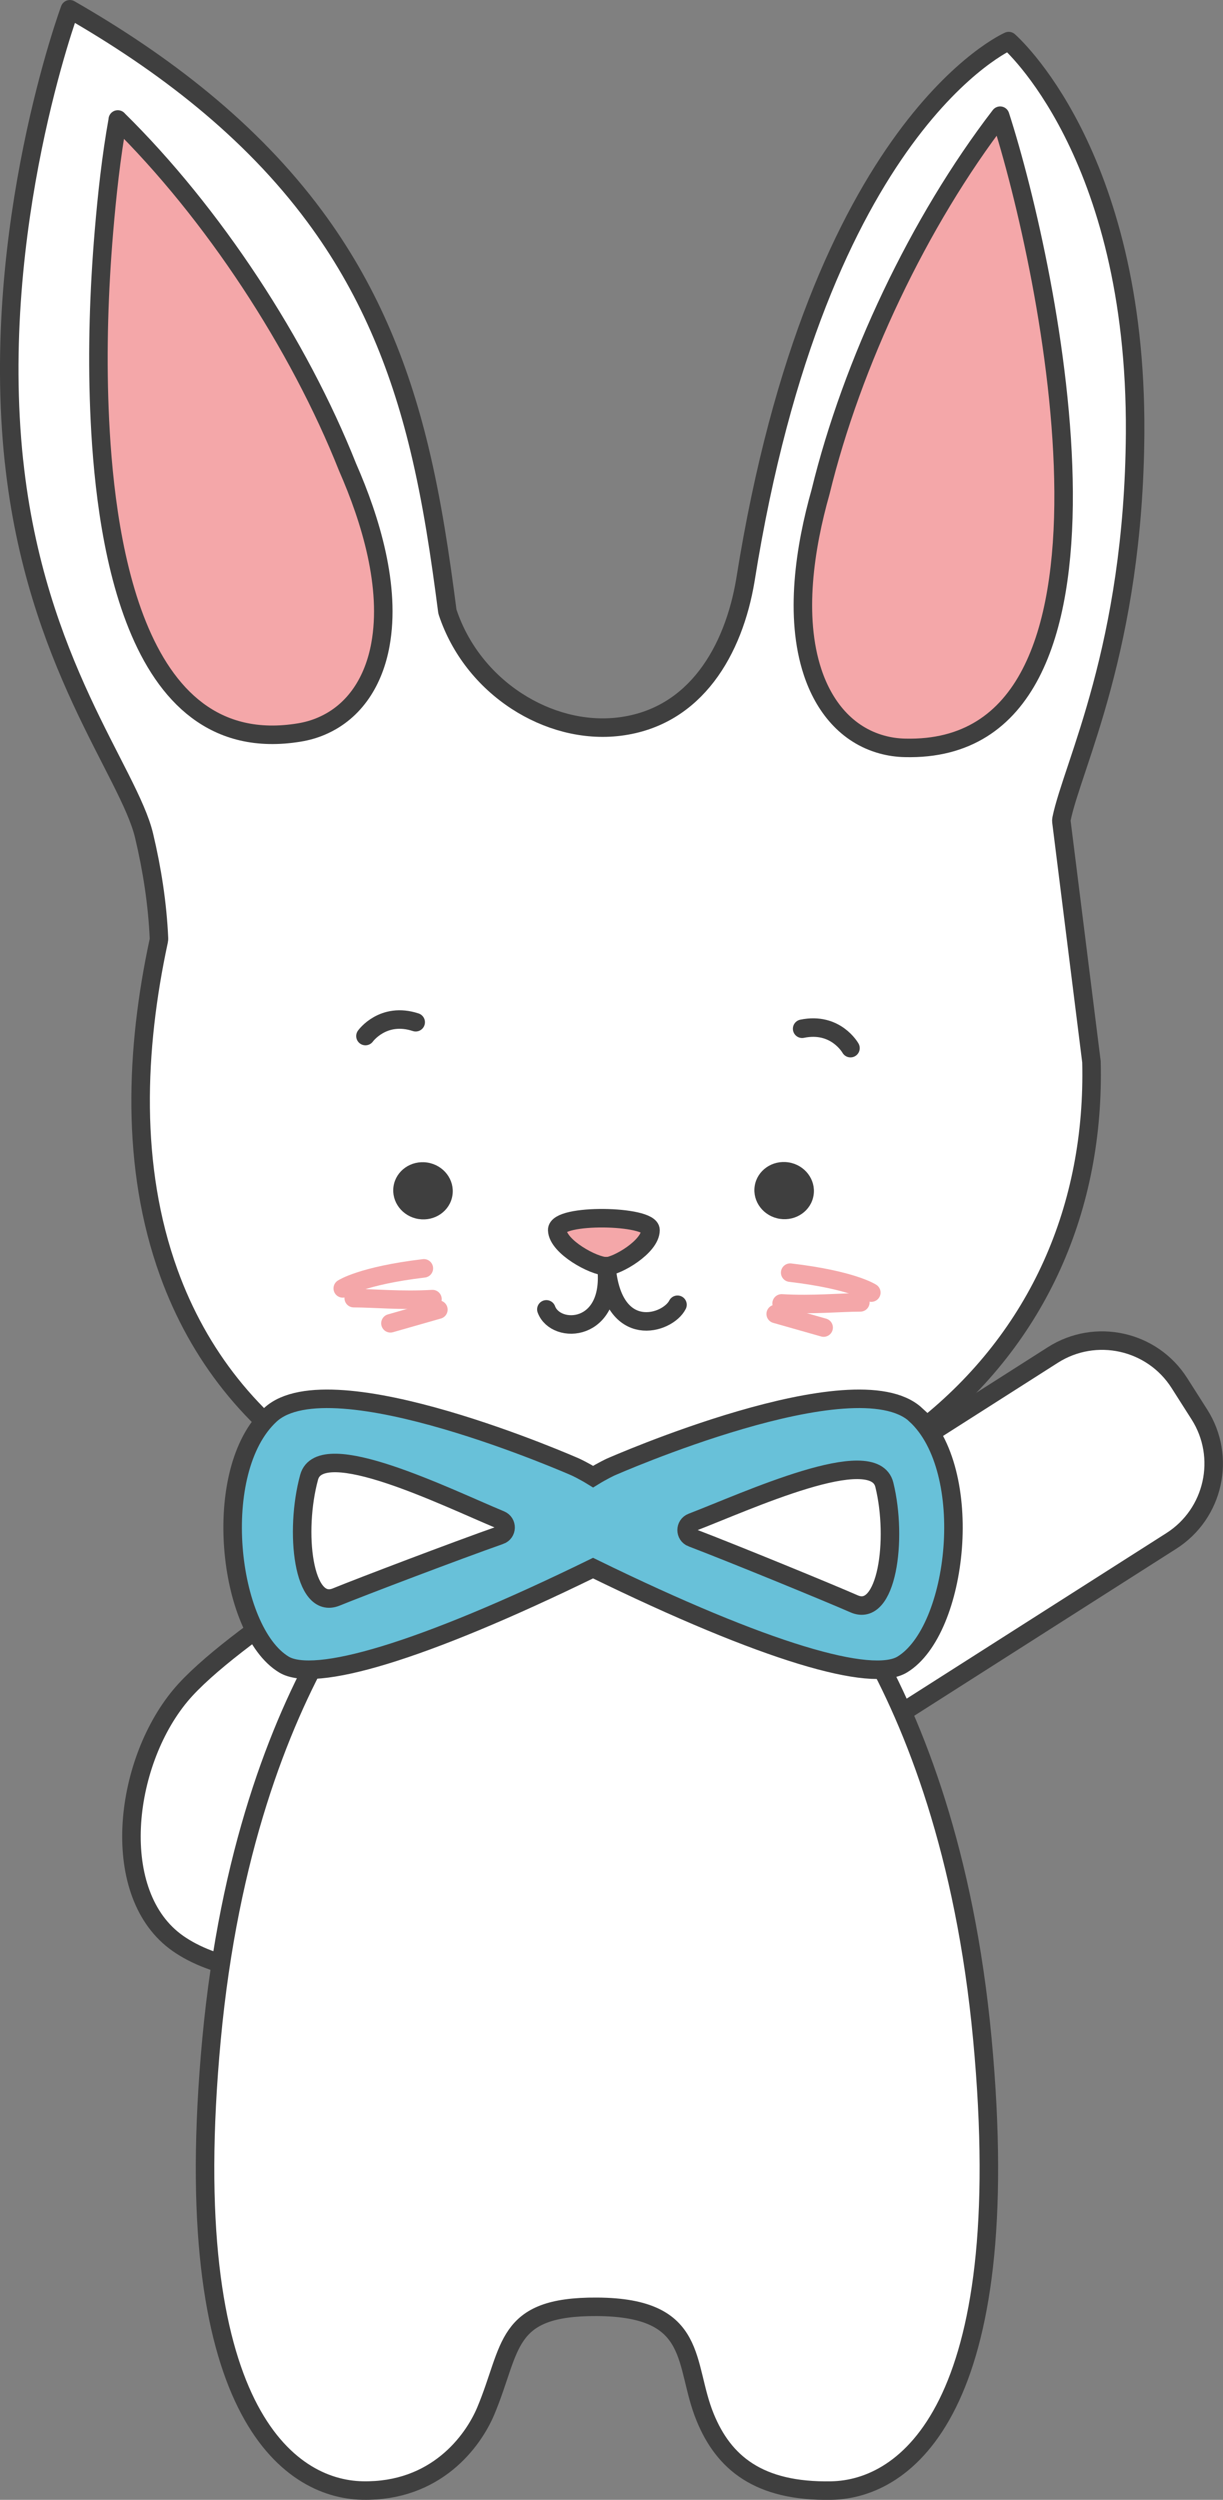 <?xml version="1.0" encoding="UTF-8"?> <svg xmlns="http://www.w3.org/2000/svg" id="Layer_2" data-name="Layer 2" viewBox="0 0 309.89 633.13"><rect x="0" y="0" width="309.89" height="633.13" fill="#808080" stroke="none"/><defs><style> .cls-1, .cls-2, .cls-3, .cls-4, .cls-5, .cls-6, .cls-7 { fill-rule: evenodd; } .cls-1, .cls-2, .cls-3, .cls-4, .cls-8, .cls-9, .cls-7 { stroke: #3f3f3f; } .cls-1, .cls-4, .cls-9 { fill: #fff; } .cls-1, .cls-8, .cls-9 { stroke-miterlimit: 10; stroke-width: 4.69px; } .cls-2, .cls-3 { fill: #f4a7a9; } .cls-2, .cls-3, .cls-4, .cls-5, .cls-7, .cls-10 { stroke-linejoin: round; stroke-width: 4.69px; } .cls-2, .cls-5, .cls-7, .cls-10 { stroke-linecap: round; } .cls-5, .cls-7, .cls-10 { fill: none; } .cls-5, .cls-10 { stroke: #f4a7a9; } .cls-8 { fill: #68c1d9; } .cls-6 { fill: #3f3f3f; } </style></defs><g id="Layer_1-2" data-name="Layer 1"><g><path class="cls-9" d="M212.02,359.11h98.91v45.73c0,5.58-4.53,10.12-10.12,10.12h-88.79c-12.81,0-23.21-10.4-23.21-23.21v-9.43c0-12.81,10.4-23.21,23.21-23.21Z" transform="translate(668.56 579.22) rotate(147.5)"></path><path class="cls-9" d="M140.34,430.66l-56.91,64.06c-13.36,7.71-29.79,3.49-38.35-2.51-17.58-12.31-13.88-45.36.63-62.78,12.67-15.21,56.18-41.05,56.18-41.05,5.82-3.36,13.26-1.37,16.63,4.45l21.84,37.82Z"></path><path class="cls-9" d="M248.91,516.36c-8.82-94.15-50.95-129.14-50.95-129.14l-46.7-.48-46.7.48s-42.13,34.99-50.95,129.14c-8.82,94.15,19.59,114.03,38.21,114.41,18.62.38,28.02-12.43,31.27-20.16,6.73-16.02,4.56-26.51,28.17-26.37,26.13.15,21.86,14.49,27.43,28.02,4.65,11.32,13.4,18.89,32.01,18.52,18.62-.38,47.03-20.26,38.21-114.41Z"></path><g><path class="cls-4" d="M3.55,116.83c5.41,51.01,29.12,78.67,32.96,94.83,2.03,8.54,3.38,17.22,3.77,26,0,.2,0,.38-.05.58-5.92,27.51-7.17,57.29,2.54,84.12,7.55,20.88,21.06,37.92,39.79,49.86,29.93,19.07,68.64,22.32,102.51,13.45,17.78-4.65,34.76-12.74,49.19-24.18,28.93-22.95,43.19-55.83,42.3-92.56-2.54-20.26-5.08-40.53-7.61-60.79-.03-.26-.03-.48.02-.73,2.78-13.57,18.31-43.41,18.65-97.72.45-71.3-32.03-99.28-32.03-99.28,0,0-48.3,20.94-66.7,136.41,0,.05,0,.08-.02.13-2.96,17.67-12.55,34.66-31.88,37.07-9.13,1.14-18.43-1.48-26.08-6.46-8.15-5.3-14.39-13.2-17.47-22.45-.05-.15-.08-.27-.1-.42-1.79-13.79-3.82-27.58-7.09-41.11-5.19-21.52-13.26-40.91-26.51-58.78C63.42,32.77,41.33,15.9,17.7,2.35c0,0-20.44,55.28-14.16,114.49Z"></path><path class="cls-3" d="M253.41,29.31c-20.6,26.8-37.54,62.67-45.48,95.22,0,.03-.01.05-.02.08-3.95,13.98-6.69,31.48-2.01,45.62,2.84,8.61,8.57,15.87,17.58,18.34,1.89.52,3.84.8,5.8.84,62.45,1.6,36.76-121.06,24.14-160.11h0Z"></path><path class="cls-3" d="M29.86,30.26c-1.69,9.36-2.74,19.09-3.53,28.46-1.25,14.9-1.73,30.02-1.14,44.96,1.18,29.73,7.63,88.97,50.7,81.83,1.93-.32,3.83-.86,5.62-1.64,8.59-3.7,13.26-11.67,14.88-20.59,2.68-14.66-2.46-31.61-8.3-44.91,0-.02-.02-.05-.03-.07-12.37-31.14-34.11-64.34-58.22-88.04h0Z"></path><g><path class="cls-2" d="M153.65,320.72c2.58,0,11.19-4.94,11.18-9.18,0-3.79-23.79-4.23-23.64.01.15,4.24,9.27,9.17,12.45,9.16Z"></path><path class="cls-7" d="M138.44,331.62c2.38,6.48,17.19,5.89,15.21-10.91"></path><path class="cls-7" d="M171.67,330.45c-2.48,4.92-16.41,9.26-18.02-9.74"></path><path class="cls-7" d="M92.6,262.4s4.45-6.22,12.73-3.5"></path><path class="cls-7" d="M215.5,265.46s-3.72-6.68-12.25-4.91"></path><path class="cls-5" d="M86.85,326.31s4.81-3.21,20.55-5.08"></path><path class="cls-5" d="M89.63,328.78c4.94,0,12.06.7,19.95.24"></path><line class="cls-10" x1="98.93" y1="335.15" x2="111.08" y2="331.68"></line><path class="cls-5" d="M220.78,327.37s-4.82-3.21-20.56-5.05"></path><path class="cls-5" d="M218,329.85c-4.94,0-12.06.72-19.95.26"></path><line class="cls-10" x1="208.7" y1="336.23" x2="196.55" y2="332.78"></line><path class="cls-6" d="M199.81,294.39c4.11.64,6.96,4.36,6.34,8.31-.61,3.95-4.45,6.63-8.57,5.99-4.12-.64-6.96-4.36-6.35-8.31.61-3.95,4.45-6.63,8.57-5.99h0Z"></path><path class="cls-6" d="M108.3,294.44c4.11.64,6.96,4.36,6.34,8.31-.61,3.95-4.45,6.63-8.57,5.99-4.12-.64-6.96-4.36-6.35-8.31.61-3.95,4.45-6.63,8.57-5.99h0Z"></path></g></g><path class="cls-8" d="M232.04,358.31c-15.34-14.1-77.29,13.24-77.29,13.24,0,0-1.97.9-4.47,2.44-2.49-1.54-4.47-2.44-4.47-2.44,0,0-61.94-27.34-77.29-13.24-15.34,14.1-10.8,54.66,3.41,63.26,7.7,4.66,34.38-2.95,78.34-24.42,43.96,21.48,70.64,29.09,78.34,24.42,14.21-8.6,18.75-49.16,3.41-63.26Z"></path><path class="cls-1" d="M126.72,388.82c1.8-.63,1.87-3.15.1-3.88-13.58-5.63-45.57-21.48-48.49-10.81-3.76,13.75-1.55,33.76,6.86,30.34,6.56-2.67,30.45-11.75,41.52-15.65Z"></path><path class="cls-1" d="M175.32,389.46c-1.79-.68-1.79-3.2,0-3.89,13.73-5.27,46.12-20.27,48.76-9.52,3.4,13.85.66,33.79-7.66,30.15-6.48-2.84-30.13-12.55-41.09-16.74Z"></path></g></g></svg> 